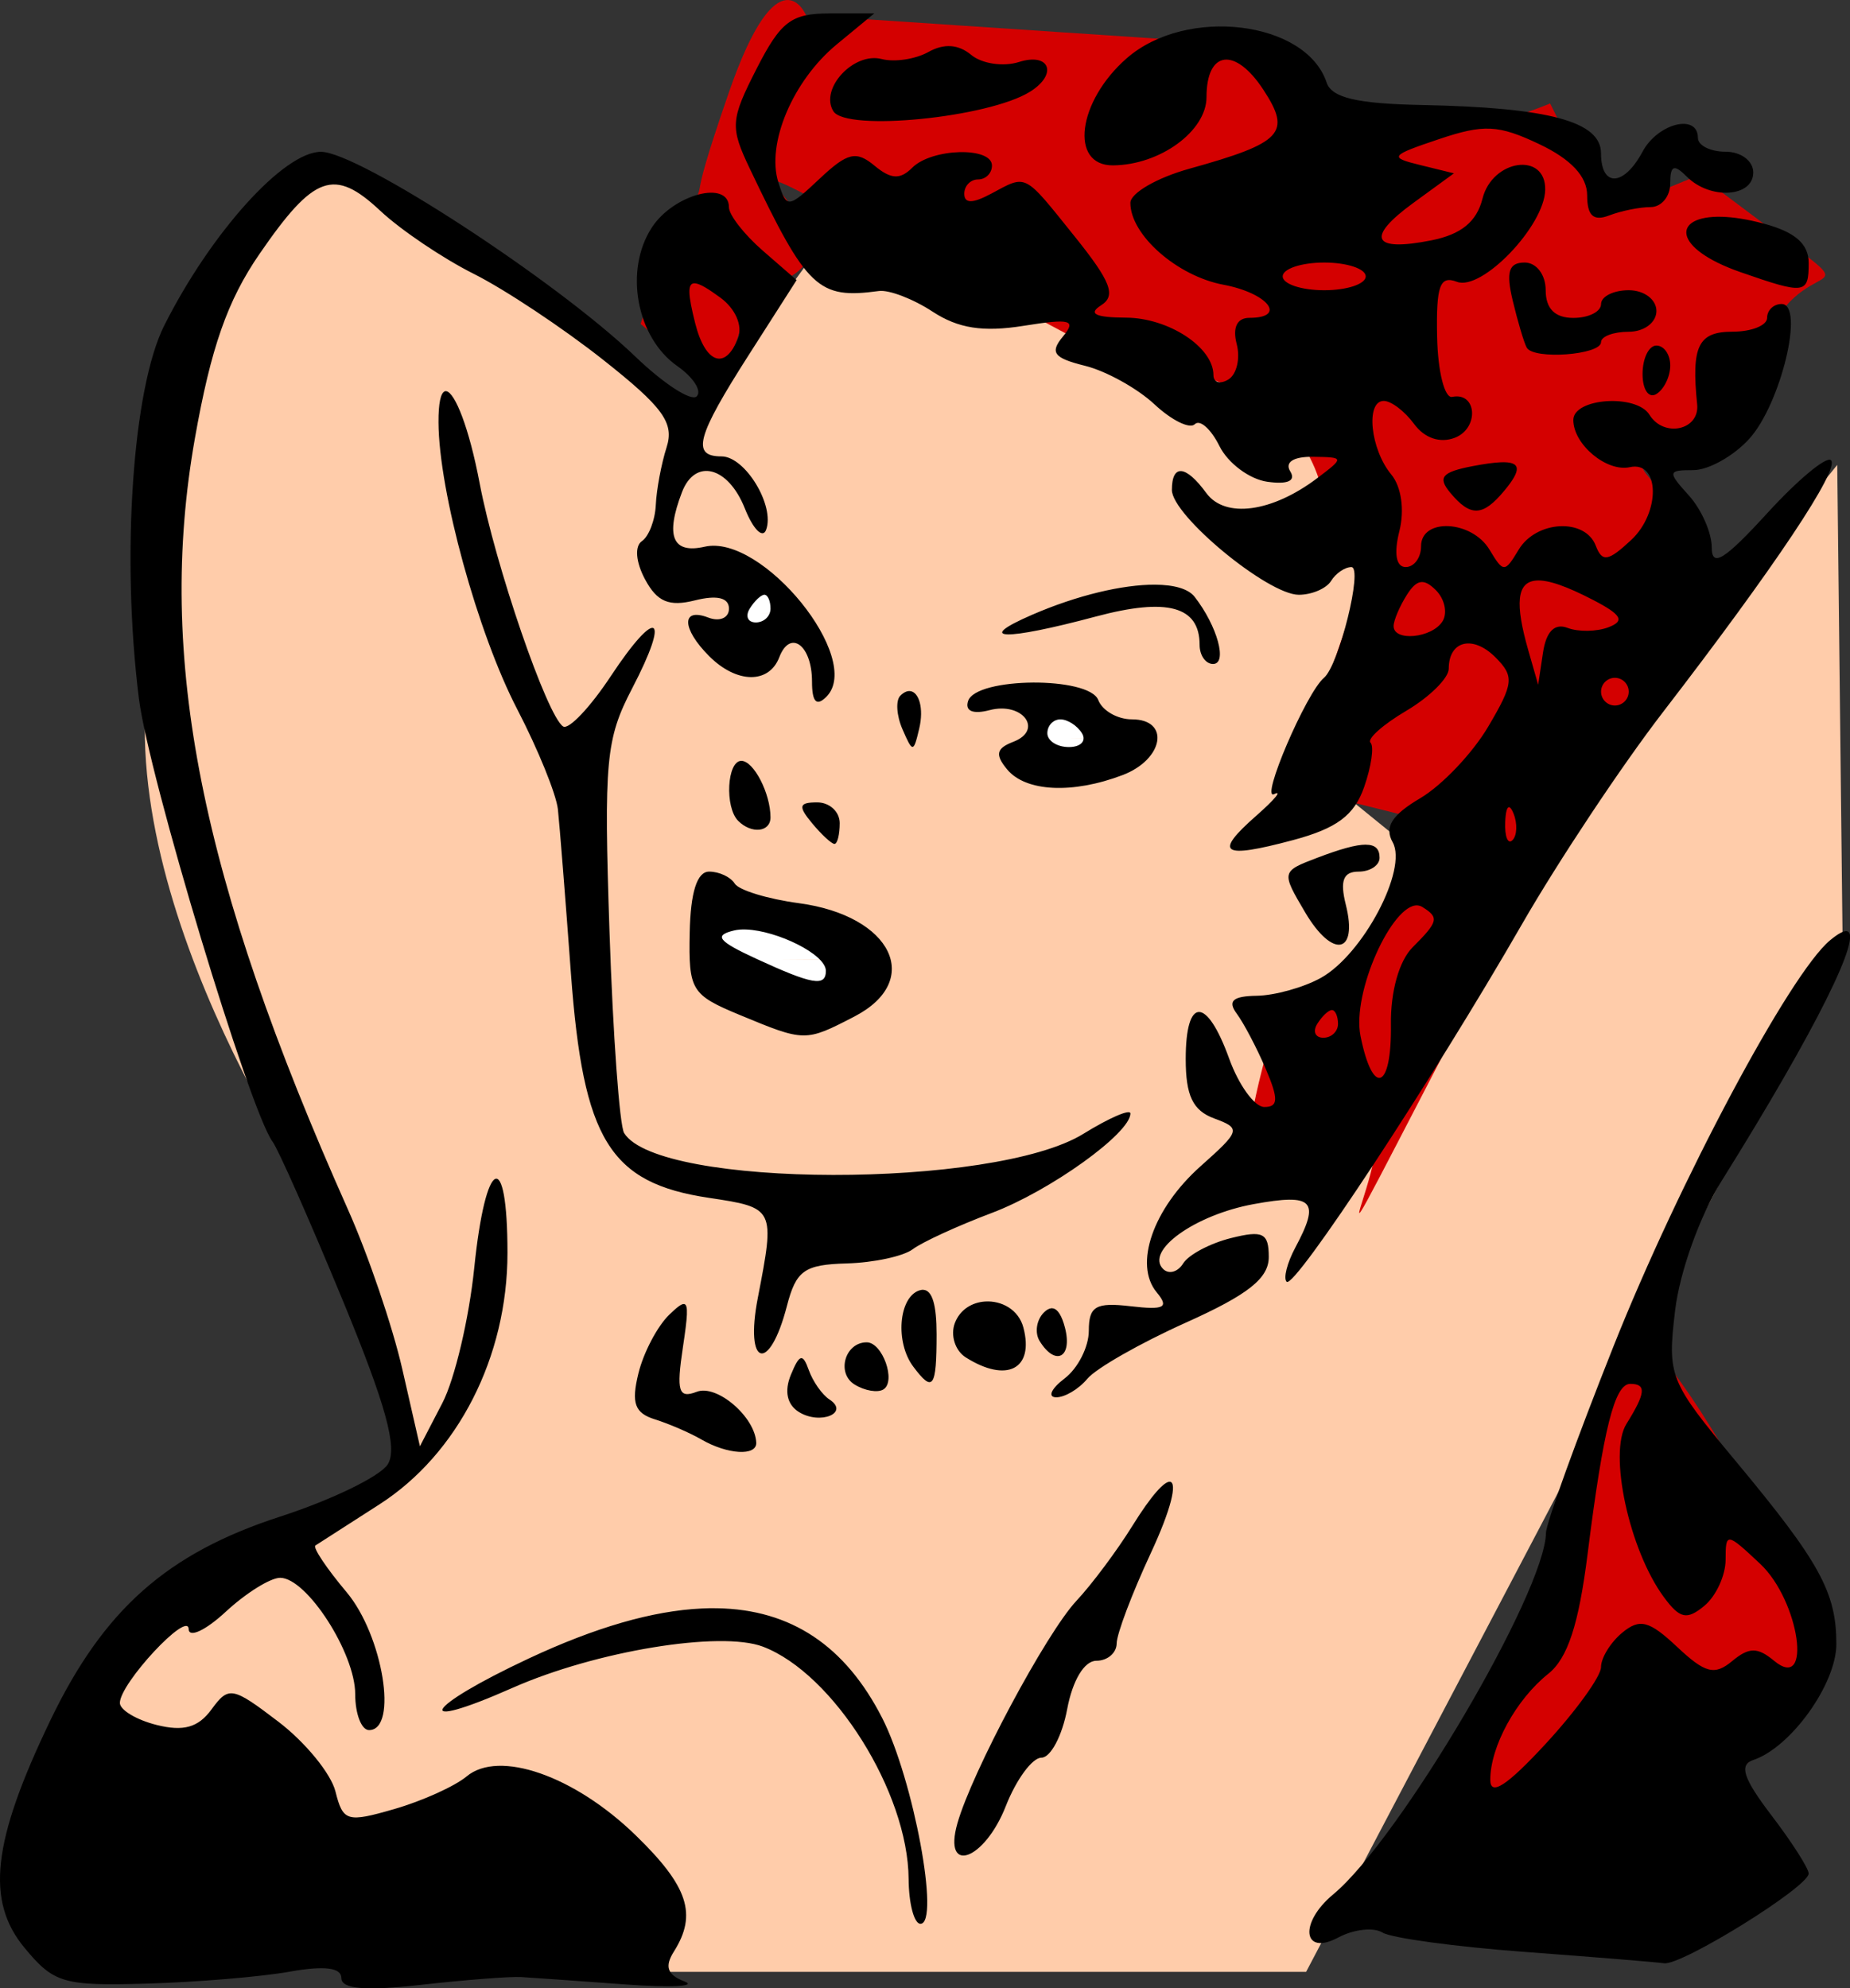 <?xml version="1.0" encoding="UTF-8"?>
<svg width="37.72mm" height="40.531mm" version="1.1" viewBox="0 0 133.65 143.61" xmlns="http://www.w3.org/2000/svg">
<rect x="0" y="0" width="133.65" height="143.61" fill="#333333" stroke="none"/>
<g transform="translate(252.54 -396.24)">
<path d="m-249.8 526.14 9.397-14.878 17.619-9.005-5.481-17.228s-15.27-21.143-13.704-38.762l1.566-17.619s0.783-13.704 5.481-17.228l4.698-3.524 9.788 4.698 17.619 14.487 9.397-12.921s0.783-7.439 16.836 3.132 12.138 1.566 17.619 10.18c5.481 8.614 5.873 0 5.873 8.614v9.005s-9.005 3.132-2.741 8.222l6.265 5.09-8.614 15.661 2.349 7.439c17.918-29.723 36.021-51.683 36.021-51.683l0.392 34.847-18.794 36.021-19.968 37.979h-47.376z" fill="#fca" fill-rule="evenodd"/>
<path d="m-195.89 440.53a1.846 1.846 0 0 1-1.84 1.846 1.846 1.846 0 0 1-1.851-1.834 1.846 1.846 0 0 1 1.829-1.857 1.846 1.846 0 0 1 1.863 1.823l-1.846 0.023z" fill="#fff" fill-rule="evenodd"/>
<path d="m-190.78 465.54a5.308 3.176 0 0 1-5.291 3.176 5.308 3.176 0 0 1-5.324-3.156 5.308 3.176 0 0 1 5.258-3.195 5.308 3.176 0 0 1 5.356 3.137l-5.307 0.039z" fill="#fff" fill-rule="evenodd"/>
<path d="m-173.33 449.55a2.051 1.846 0 0 1-2.045 1.846 2.051 1.846 0 0 1-2.057-1.834 2.051 1.846 0 0 1 2.032-1.857 2.051 1.846 0 0 1 2.07 1.823l-2.051 0.023z" fill="#fff" fill-rule="evenodd"/>
<path d="m-147.73 527.55s1.195 1.991 6.371-13.937 3.186-10.751 5.176-15.928c1.991-5.176 1.991-5.176 1.991-5.176s2.787 1.991 7.964 11.547c5.176 9.556 5.176 9.556 5.176 9.556l-3.982 8.76s-9.158 10.353-22.697 5.176z" fill="#d40000" fill-rule="evenodd"/>
<path d="m-201.08 424.02c5.176-7.566-1.991-4.38 5.176-7.566 7.167-3.186-9.955-12.344 7.167-3.186l17.122 9.158s11.547 0 14.335 8.362 7.566-5.575 2.787 8.362l-4.778 13.937 9.556 2.389s-3.186 10.353-6.769 11.946l-3.584 1.593s-7.167 21.502 3.186 11.149c10.353-10.353-5.973 20.308 9.955-10.353s16.326-19.113 15.928-30.66c-0.398-11.547-5.973-7.167-0.398-11.547 5.575-4.38 3.186 5.176 5.575-4.38 2.389-9.556 8.76-4.778 2.389-9.556l-6.371-4.778-6.769 2.787-3.982-7.964s-11.149 4.778-15.131 0.398c-3.982-4.38 0 0-4.38-2.389l-4.38-2.389-29.864-1.991s-1.991-4.778-5.575 5.575-0.796 4.38-3.584 10.353c-2.787 5.973-2.787 6.371-2.787 6.371z" fill="#d40000" fill-rule="evenodd"/>
<path d="m-192.61 397.21c-2.762 0-3.523 0.572-5.266 3.986-1.897 3.719-1.931 4.215-0.484 7.25 4.126 8.657 4.921 9.411 9.311 8.814 0.732-0.1 2.478 0.57 3.879 1.488 1.853 1.214 3.646 1.495 6.572 1.027 3.406-0.545 3.842-0.425 2.844 0.777-0.96 1.157-0.662 1.548 1.598 2.109 1.527 0.379 3.788 1.634 5.023 2.787 1.235 1.153 2.545 1.797 2.91 1.432 0.366-0.365 1.166 0.344 1.779 1.578 0.613 1.234 2.164 2.394 3.449 2.578 1.485 0.212 2.092-0.061 1.666-0.75-0.409-0.662 0.231-1.07 1.641-1.051 2.276 0.031 2.28 0.053 0.309 1.543-3.275 2.475-6.659 2.928-8.016 1.072-1.482-2.026-2.484-2.115-2.484-0.221 0 1.844 6.935 7.572 9.168 7.572 0.942 0 1.992-0.45 2.332-1 0.34-0.55 0.999-1 1.465-1 0.862 0-0.892 7.087-1.98 8-1.285 1.078-4.64 8.915-3.596 8.398 0.611-0.302 0.034 0.395-1.281 1.551-3.121 2.742-2.518 3.149 2.623 1.777 3.181-0.849 4.443-1.789 5.158-3.84 0.521-1.494 0.729-2.935 0.461-3.203-0.268-0.268 0.892-1.304 2.58-2.301 1.688-0.997 3.07-2.365 3.07-3.039 0-2.031 1.741-2.458 3.371-0.828 1.377 1.377 1.325 1.886-0.52 5.012-1.129 1.913-3.333 4.235-4.898 5.16-2.072 1.224-2.617 2.093-2.002 3.191 1.099 1.964-2.155 8.11-5.186 9.793-1.246 0.692-3.334 1.273-4.639 1.293-1.723 0.026-2.118 0.378-1.445 1.285 0.51 0.688 1.456 2.488 2.102 4 0.93 2.178 0.908 2.75-0.104 2.75-0.703 0-1.847-1.575-2.543-3.5-1.627-4.5-3.137-4.482-3.137 0.033 0 2.647 0.513 3.721 2.049 4.289 1.959 0.725 1.917 0.879-0.977 3.457-3.433 3.059-4.839 7.095-3.17 9.105 0.914 1.101 0.56 1.291-1.887 1.006-2.516-0.293-3.016 4.2e-4 -3.016 1.77 0 1.166-0.787 2.717-1.75 3.447-0.963 0.731-1.243 1.344-0.623 1.361 0.62 0.017 1.64-0.584 2.266-1.338 0.625-0.753 3.829-2.579 7.121-4.057 4.497-2.018 5.986-3.196 5.986-4.738 0-1.738-0.42-1.948-2.74-1.365-1.507 0.378-3.057 1.202-3.445 1.83-0.388 0.628-1.042 0.806-1.451 0.396-1.313-1.313 2.312-3.907 6.539-4.68 4.326-0.792 4.833-0.262 3.016 3.135-0.595 1.111-0.876 2.224-0.627 2.473 0.56 0.561 10.553-14.619 16.992-25.811 2.631-4.573 7.212-11.464 10.178-15.314 8.092-10.504 12.805-17.566 12.156-18.215-0.319-0.319-2.387 1.398-4.598 3.816-3.105 3.396-4.019 3.96-4.019 2.477 0-1.056-0.744-2.744-1.654-3.75-1.55-1.713-1.531-1.828 0.324-1.828 1.089 0 2.903-1.012 4.031-2.25 2.293-2.516 4.032-9.75 2.344-9.75-0.575 0-1.045 0.45-1.045 1 0 0.55-1.125 1-2.5 1-2.478 0-2.982 1.036-2.553 5.25 0.19 1.865-2.409 2.431-3.447 0.75-0.942-1.524-5.5-1.212-5.5 0.377 0 1.768 2.409 3.777 4.086 3.408 2.162-0.476 2.229 3.273 0.094 5.262-1.666 1.552-2.094 1.62-2.559 0.408-0.773-2.013-4.3-1.826-5.572 0.295-1 1.667-1.1 1.667-2.1 0-1.283-2.138-4.949-2.324-4.949-0.25 0 0.825-0.5 1.5-1.109 1.5-0.694 0-0.865-0.971-0.457-2.596 0.383-1.526 0.144-3.209-0.582-4.084-1.516-1.826-1.874-5.32-0.545-5.32 0.535 0 1.519 0.748 2.188 1.662 0.752 1.028 1.874 1.41 2.943 1 1.774-0.681 1.607-3.327-0.188-2.953-0.549 0.114-1.04-1.84-1.09-4.344-0.074-3.686 0.197-4.442 1.43-3.969 1.796 0.689 6.332-4.035 6.379-6.646 0.05-2.755-3.816-2.209-4.531 0.641-0.418 1.664-1.535 2.579-3.678 3.008-4.281 0.856-4.785-0.175-1.32-2.699l2.936-2.139-2.438-0.598c-2.273-0.557-2.182-0.682 1.357-1.871 3.248-1.092 4.294-1.039 7.25 0.363 2.291 1.088 3.455 2.333 3.455 3.699 0 1.468 0.455 1.885 1.582 1.453 0.87-0.334 2.22-0.607 3-0.607 0.78 0 1.418-0.764 1.418-1.699 0-1.322 0.266-1.433 1.199-0.5 1.689 1.689 4.801 1.494 4.801-0.301 0-0.833-0.889-1.5-2-1.5-1.1 0-2-0.45-2-1 0-1.782-2.899-1.057-4 1-1.351 2.525-3 2.587-3 0.113 0-2.292-3.749-3.304-12.912-3.486-4.729-0.094-6.543-0.521-6.912-1.627-1.487-4.463-10.136-5.511-14.439-1.75-3.559 3.111-4.152 7.763-0.986 7.736 3.398-0.029 6.75-2.479 6.75-4.934 0-3.373 2.069-3.64 4.107-0.529 2.048 3.126 1.388 3.83-5.357 5.709-2.337 0.651-4.25 1.76-4.25 2.465 0 2.314 3.376 5.283 6.719 5.91 3.226 0.605 4.627 2.393 1.875 2.393-0.886 0-1.225 0.698-0.914 1.887 0.271 1.038 4e-3 2.191-0.594 2.561-0.598 0.369-1.086 0.227-1.086-0.316 0-2.008-3.238-4.131-6.322-4.146-2.21-0.011-2.757-0.281-1.795-0.891 1.103-0.699 0.715-1.71-1.916-4.984-3.714-4.622-3.42-4.473-6.033-3.074-1.333 0.714-1.934 0.714-1.934 0 0-0.57 0.45-1.035 1-1.035 0.55 0 1-0.45 1-1 0-1.379-4.339-1.262-5.758 0.152-0.877 0.877-1.538 0.842-2.728-0.146-1.322-1.098-1.95-0.95-3.949 0.928-2.307 2.168-2.394 2.176-2.996 0.279-0.884-2.787 1.043-7.345 4.213-9.963l2.719-2.244h-3.231zm8.762 2.365c-0.517-0.036-1.058 0.105-1.621 0.42-0.932 0.521-2.45 0.751-3.373 0.51-2.021-0.528-4.499 2.144-3.494 3.769 0.92 1.488 11.203 0.469 14.207-1.408 2.026-1.266 1.435-2.855-0.799-2.147-1.126 0.357-2.677 0.127-3.447-0.512-0.465-0.386-0.956-0.597-1.473-0.633zm-45.502 7.629c-2.683 0-7.94 5.824-11.322 12.543-2.292 4.553-3.118 16.703-1.832 26.957 0.703 5.601 7.999 29.779 9.656 32 0.41 0.55 2.673 5.664 5.029 11.365 3.159 7.645 4.024 10.78 3.291 11.941-0.546 0.866-4.036 2.562-7.754 3.768-8.206 2.661-12.785 6.726-16.648 14.781-4.174 8.702-4.652 12.981-1.83 16.383 2.113 2.548 2.799 2.748 8.836 2.574 3.6-0.104 8.232-0.49 10.295-0.859 2.525-0.452 3.75-0.301 3.75 0.463 0 0.79 1.746 0.939 5.75 0.486 3.163-0.357 6.425-0.612 7.25-0.562 0.825 0.048 4.2 0.288 7.5 0.531 3.3 0.243 5.229 0.146 4.287-0.215-1.239-0.475-1.451-1.072-0.766-2.156 1.703-2.693 1.04-4.712-2.762-8.404-4.429-4.301-9.876-6.199-12.209-4.25-0.853 0.712-3.204 1.774-5.223 2.357-3.423 0.99-3.709 0.904-4.256-1.275-0.323-1.286-2.174-3.548-4.113-5.027-3.332-2.542-3.6-2.59-4.838-0.896-0.958 1.31-2.024 1.612-3.965 1.125-1.461-0.367-2.656-1.083-2.656-1.592 0-1.413 4.933-6.708 4.969-5.334 0.017 0.661 1.222 0.099 2.678-1.25 1.455-1.349 3.224-2.453 3.932-2.453 1.917 0 5.422 5.433 5.422 8.404 0 1.428 0.45 2.596 1 2.596 2.12 0 1.005-6.84-1.625-9.965-1.443-1.715-2.456-3.232-2.25-3.369 0.206-0.137 2.282-1.469 4.611-2.961 5.681-3.639 9.264-10.668 9.264-18.172 0-7.665-1.579-6.945-2.402 1.096-0.374 3.646-1.41 8.034-2.303 9.75l-1.621 3.121-1.275-5.584c-0.701-3.071-2.464-8.246-3.916-11.5-10.683-23.94-13.858-39.919-11.066-55.715 1.157-6.543 2.352-9.958 4.664-13.318 3.941-5.728 5.395-6.247 8.73-3.123 1.48 1.386 4.522 3.438 6.76 4.559s6.44 3.913 9.34 6.205c4.336 3.427 5.15 4.551 4.584 6.322-0.379 1.185-0.729 3.054-0.779 4.154-0.05 1.1-0.503 2.281-1.006 2.623-0.536 0.365-0.442 1.508 0.229 2.76 0.87 1.625 1.733 1.987 3.603 1.518 1.603-0.402 2.459-0.194 2.459 0.598 0 0.67-0.674 0.958-1.5 0.641-1.96-0.752-1.919 0.799 0.072 2.791 1.984 1.983 4.319 2.018 5.064 0.076 0.785-2.045 2.363-0.873 2.363 1.754 0 1.478 0.321 1.82 1.037 1.103 2.724-2.724-4.626-11.791-8.787-10.84-2.33 0.533-2.866-0.754-1.643-3.941 0.949-2.473 3.332-1.859 4.537 1.168 0.602 1.513 1.294 2.212 1.539 1.555 0.65-1.742-1.512-5.304-3.219-5.305-2.195 0-1.813-1.418 1.98-7.348l3.445-5.387-2.445-2.125c-1.345-1.17-2.445-2.581-2.445-3.135 0-1.994-3.988-0.952-5.564 1.453-2.018 3.08-1.128 7.943 1.834 10.018 1.161 0.813 1.792 1.796 1.402 2.186-0.389 0.389-2.387-0.905-4.439-2.877-5.678-5.455-20.004-14.785-22.703-14.785zm101.19 4.695c-3.59-0.091-3.624 2.261 1.359 3.998 4.665 1.626 4.926 1.591 4.926-0.664 0-1.379-0.977-2.233-3.25-2.842-1.189-0.319-2.207-0.471-3.035-0.492zm-28.715 3.305c1.65 0 3 0.45 3 1 0 0.55-1.35 1-3 1s-3-0.45-3-1c0-0.55 1.35-1 3-1zm14.48 0c-1.15 0-1.359 0.669-0.861 2.75 0.362 1.513 0.816 3.04 1.012 3.394 0.491 0.89 5.366 0.532 5.367-0.395 3.9e-4 -0.412 0.902-0.75 2.002-0.75 1.111 0 2-0.667 2-1.5 0-0.833-0.889-1.5-2-1.5-1.1 0-2 0.45-2 1 0 0.55-0.9 1-2 1-1.333 0-2-0.667-2-2 0-1.122-0.667-2-1.52-2zm-59.932 1.5h2e-3c0.352 0.028 0.943 0.389 1.824 1.033 1.087 0.795 1.624 2.022 1.279 2.92-0.904 2.356-2.362 1.851-3.096-1.07-0.514-2.046-0.594-2.929-0.01-2.883zm69.451 4.496c-0.55 0-1 0.926-1 2.059 0 1.133 0.45 1.781 1 1.441s1-1.266 1-2.059c0-0.793-0.45-1.441-1-1.441zm-87.424 3.295c-0.042-0.01-0.081-1e-3 -0.119 0.016-0.277 0.117-0.45 0.828-0.443 2.24 0.025 4.996 2.833 15.223 5.689 20.719 1.495 2.877 2.818 6.13 2.938 7.231 0.12 1.1 0.543 6.435 0.941 11.855 0.883 12.014 2.798 15.129 9.961 16.203 4.778 0.717 4.793 0.749 3.539 7.232-0.963 4.979 0.832 5.483 2.1 0.59 0.668-2.577 1.256-2.997 4.324-3.084 1.954-0.055 4.102-0.518 4.773-1.027 0.671-0.509 3.246-1.691 5.721-2.625 4.197-1.585 10-5.749 10-7.178 0-0.346-1.528 0.314-3.397 1.469-6.452 3.988-30.704 3.949-33.178-0.055-0.331-0.535-0.806-7.077-1.057-14.537-0.414-12.329-0.267-13.93 1.633-17.574 2.807-5.386 1.809-5.951-1.549-0.877-1.483 2.241-3.027 3.87-3.43 3.621-1.155-0.714-4.913-11.654-6.035-17.57-0.762-4.017-1.786-6.559-2.412-6.648zm76.172 5.137c-0.503 0.02-1.174 0.115-2.022 0.277-2.221 0.427-2.544 0.807-1.627 1.912 1.471 1.772 2.356 1.74 3.92-0.145 1.238-1.492 1.237-2.106-0.271-2.045zm2.582 8.539c0.863-0.058 2.208 0.425 4.096 1.404 2.062 1.07 2.312 1.512 1.115 1.971-0.847 0.325-2.18 0.346-2.961 0.047-0.932-0.358-1.542 0.255-1.772 1.781l-0.35 2.326-0.717-2.5c-0.953-3.328-0.851-4.931 0.588-5.027v-2e-3zm-8.367 0.117c0.326-0.052 0.671 0.146 1.107 0.582 0.635 0.635 0.852 1.644 0.482 2.242-0.757 1.225-3.561 1.493-3.537 0.338 8e-3 -0.412 0.438-1.422 0.957-2.242 0.356-0.564 0.664-0.867 0.99-0.92zm-19.189 0.184c-2.306-0.012-5.6 0.752-8.885 2.178-4.221 1.832-1.998 1.891 4.611 0.123 5.165-1.381 7.5-0.743 7.5 2.049 0 0.758 0.436 1.377 0.969 1.377 1.065 0 0.317-2.732-1.326-4.846-0.457-0.588-1.486-0.874-2.869-0.881zm-28.215 0.727c0.243 0 0.441 0.45 0.441 1 0 0.55-0.476 1-1.059 1-0.582 0-0.781-0.45-0.441-1 0.34-0.55 0.816-1 1.059-1zm61.441 6c0.55 0 1 0.45 1 1 0 0.55-0.45 1-1 1s-1-0.45-1-1c0-0.55 0.45-1 1-1zm-42.055 0.344c-2.196 0.015-4.382 0.463-4.67 1.328-0.242 0.729 0.345 0.979 1.555 0.662 2.383-0.623 3.921 1.44 1.707 2.289-1.229 0.472-1.329 0.924-0.441 1.994 1.343 1.619 4.721 1.784 8.34 0.408 2.976-1.131 3.459-4.025 0.672-4.025-1.041 0-2.135-0.627-2.43-1.395-0.33-0.861-2.536-1.277-4.732-1.262zm-8.861 0.615c-0.212-0.022-0.453 0.08-0.707 0.334-0.343 0.343-0.274 1.43 0.154 2.416 0.744 1.714 0.797 1.711 1.211-0.035 0.351-1.478-0.021-2.65-0.658-2.715zm10.857 2.043c0.518 0 1.219 0.45 1.559 1 0.34 0.55-0.084 1-0.941 1-0.857 0-1.559-0.45-1.559-1 0-0.55 0.424-1 0.941-1zm-23.049 2.996c-1.036 0-1.211 3.349-0.227 4.334 0.965 0.965 2.334 0.817 2.334-0.252 0-1.73-1.214-4.082-2.107-4.082zm5.484 3c-1.329 0-1.396 0.272-0.377 1.5 0.685 0.825 1.415 1.5 1.623 1.5 0.208 0 0.377-0.675 0.377-1.5 0-0.825-0.731-1.5-1.623-1.5zm49.986 0.346c0.091 0.014 0.201 0.168 0.32 0.467 0.289 0.722 0.252 1.584-0.08 1.916-0.332 0.332-0.569-0.258-0.525-1.312 0.03-0.728 0.134-1.093 0.285-1.07zm-10.365 2.707c-0.709-1e-4 -1.834 0.315-3.492 0.945-2.606 0.991-2.611 1.016-0.881 3.945 1.988 3.366 3.834 3.02 2.938-0.551-0.436-1.735-0.185-2.391 0.918-2.391 0.835 0 1.52-0.45 1.52-1 0-0.63-0.293-0.945-1.002-0.945v-4e-3zm-47.43 1.947c-0.873 0-1.345 1.478-1.404 4.408-0.084 4.173 0.11 4.491 3.623 5.949 4.69 1.946 4.725 1.946 8.262 0.117 5.021-2.596 2.731-7.291-3.996-8.193-2.256-0.303-4.343-0.94-4.637-1.416-0.294-0.476-1.125-0.865-1.848-0.865zm51.168 2.441c0.121 0.01 0.24 0.043 0.35 0.111 1.238 0.765 1.17 1.049-0.703 2.922-0.97 0.97-1.595 3.201-1.562 5.572 0.065 4.718-1.315 5.234-2.197 0.822-0.631-3.153 2.294-9.539 4.113-9.428zm-48.49 1.74c2.233 0.086 5.754 1.789 5.754 2.988 0 1.162-0.976 0.993-5-0.861-2.8-1.29-3.124-1.702-1.619-2.059 0.253-0.06 0.546-0.081 0.865-0.068zm79.49 0.119c-0.233-0.021-0.628 0.195-1.191 0.662-2.902 2.408-10.917 17.436-15.654 29.35-2.666 6.703-4.857 12.759-4.869 13.459-0.075 4.291-10.573 22.121-15.369 26.102-2.491 2.068-2.204 4.492 0.369 3.115 1.111-0.595 2.547-0.755 3.189-0.357 0.643 0.397 5.245 1.024 10.229 1.395 4.983 0.37 9.535 0.741 10.115 0.824 1.265 0.181 10.445-5.516 10.445-6.482 0-0.373-1.212-2.267-2.693-4.209-2.024-2.653-2.351-3.642-1.318-3.986 2.724-0.908 6.012-5.493 6.012-8.383 0-3.736-1.199-5.914-7.281-13.223-4.793-5.759-4.932-6.109-4.369-10.861 0.33-2.784 1.786-6.842 3.365-9.371 6.845-10.962 10.28-17.922 9.021-18.033zm-37.178 5.699c0.243 0 0.441 0.45 0.441 1s-0.476 1-1.059 1-0.781-0.45-0.441-1 0.816-1 1.059-1zm-29.512 20.209c-0.092-0.01-0.191 0.01-0.297 0.043-1.492 0.501-1.751 3.744-0.439 5.498 1.429 1.912 1.689 1.552 1.689-2.334 0-2.121-0.309-3.168-0.953-3.207zm4.449 0.844c-0.919 0.062-1.798 0.568-2.174 1.549-0.338 0.88 0.014 1.998 0.781 2.484 2.966 1.878 4.954 0.854 4.17-2.144-0.345-1.318-1.595-1.969-2.777-1.889zm-21.74 0.182c-0.196-0.025-0.537 0.259-1.064 0.766-0.858 0.825-1.863 2.733-2.232 4.24-0.527 2.151-0.271 2.866 1.186 3.322 1.021 0.32 2.53 0.973 3.356 1.451 1.889 1.095 4.01 1.221 3.969 0.236-0.079-1.865-2.845-4.233-4.293-3.678-1.324 0.508-1.486-0.014-1.002-3.234 0.325-2.162 0.408-3.062 0.082-3.103zm26.508 0.307v4e-3c-0.161 0.02-0.332 0.119-0.512 0.299-0.538 0.538-0.676 1.466-0.307 2.064 1.149 1.86 2.394 1.193 1.826-0.979-0.22-0.842-0.508-1.306-0.85-1.379-0.051-0.011-0.104-0.013-0.158-0.01zm-13.312 2.459c-1.569 0-2.209 2.224-0.877 3.047 0.732 0.452 1.669 0.612 2.084 0.355 0.936-0.578-0.066-3.402-1.207-3.402zm-4.764 1.148c-0.191 0.052-0.405 0.446-0.717 1.203-0.485 1.179-0.273 2.153 0.586 2.684 1.54 0.952 3.688 0.062 2.199-0.91-0.526-0.344-1.197-1.3-1.49-2.125-0.218-0.614-0.387-0.903-0.578-0.852zm59.922 1.852c1.186 0 1.123 0.656-0.273 2.893-1.314 2.103 0.201 9.116 2.701 12.506 1.158 1.57 1.665 1.68 2.932 0.629 0.842-0.699 1.531-2.196 1.531-3.324 0-1.99 0.075-1.981 2.5 0.297 2.846 2.674 3.796 9.32 1 7-1.198-0.995-1.808-0.988-3.029 0.025-1.268 1.052-1.946 0.877-3.971-1.025s-2.703-2.078-3.971-1.025c-0.841 0.698-1.529 1.816-1.529 2.482 0 0.666-1.8 3.16-4 5.543-2.793 3.025-4 3.809-4 2.6 0-2.4 1.862-5.804 4.188-7.658 1.404-1.12 2.202-3.557 2.846-8.684 1.131-9.005 1.948-12.258 3.076-12.258zm-33.24 7.072c-0.396-0.059-1.337 0.946-2.721 3.178-1.108 1.788-2.93 4.229-4.049 5.424-2.18 2.329-7.55 12.371-8.598 16.076-1.061 3.754 1.958 2.675 3.498-1.25 0.755-1.925 1.915-3.5 2.576-3.5 0.661 0 1.496-1.575 1.857-3.5 0.393-2.095 1.241-3.5 2.111-3.5 0.8 0 1.46-0.562 1.465-1.25s1.111-3.612 2.455-6.5c1.52-3.264 1.913-5.101 1.404-5.178zm-32.742 9.135c-0.357-0.01-0.721-3.2e-4 -1.092 0.018-3.555 0.163-7.705 1.368-12.494 3.609-7.569 3.542-8.603 5.408-1.176 2.123 6.011-2.659 15.022-4.141 18.09-2.975 5.093 1.937 10.481 10.521 10.523 16.768 0.012 1.788 0.396 3.25 0.854 3.25 1.433 0-0.508-10.445-2.762-14.863-2.659-5.212-6.582-7.845-11.943-7.93z"/>
</g>
</svg>
